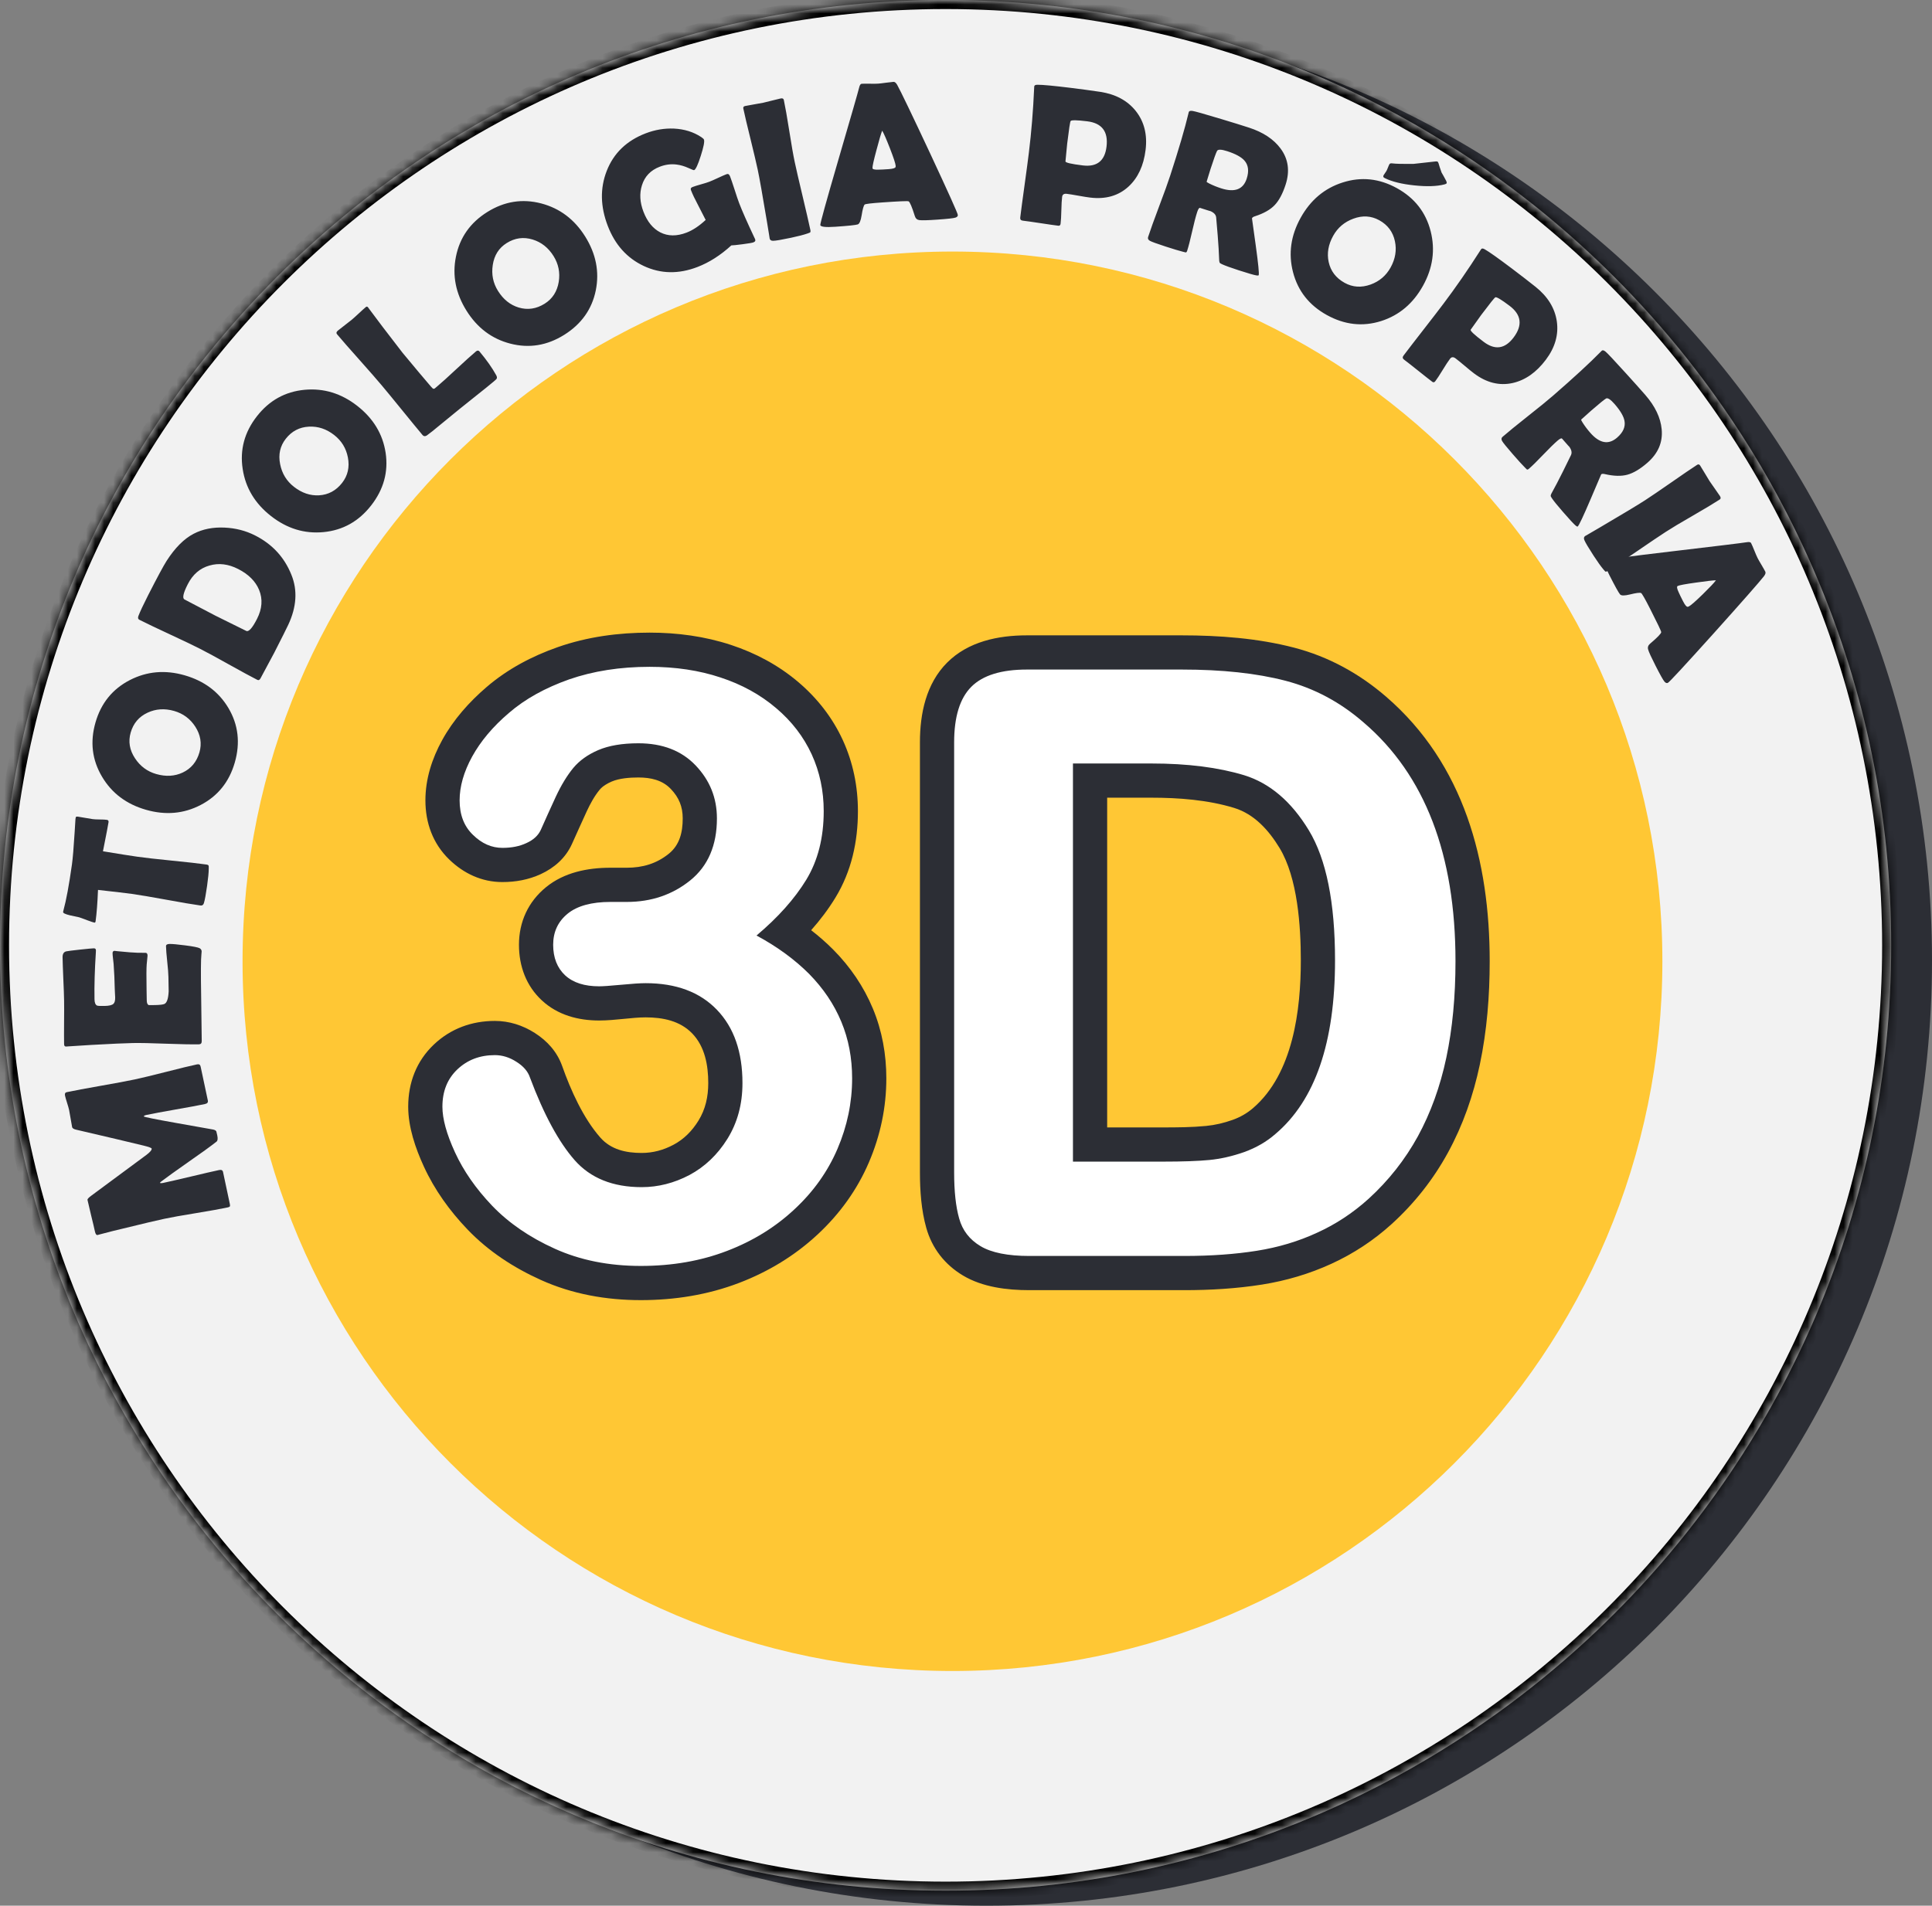 <svg xmlns="http://www.w3.org/2000/svg" xmlns:xlink="http://www.w3.org/1999/xlink" style="isolation:isolate" viewBox="0 0 213.26 210.413" width="213.26pt" height="210.413pt"><rect x="0" y="0" width="213.26" height="210.413" fill="#808080" stroke="none"/><path d=" M 108.882 1.657 C 166.528 1.657 213.26 48.389 213.26 106.035 C 213.26 163.681 166.528 210.413 108.882 210.413 C 51.235 210.413 4.503 163.681 4.503 106.035 C 4.503 48.389 51.235 1.657 108.882 1.657 Z " fill-rule="evenodd" fill="rgb(44,46,53)"></path><mask id="_mask_KdT9icrEFC1eKnlVto5Dvb1ed8VR61Pc"><path d=" M 104.378 0 C 162.024 0 208.756 46.732 208.756 104.378 C 208.756 162.024 162.024 208.756 104.378 208.756 C 46.732 208.756 0 162.024 0 104.378 C 0 46.732 46.732 0 104.378 0 Z " fill-rule="evenodd" fill="white" stroke="none"></path></mask><path d=" M 104.378 0 C 162.024 0 208.756 46.732 208.756 104.378 C 208.756 162.024 162.024 208.756 104.378 208.756 C 46.732 208.756 0 162.024 0 104.378 C 0 46.732 46.732 0 104.378 0 Z " fill-rule="evenodd" fill="rgb(242,242,242)"></path><path d=" M 104.378 0 C 162.024 0 208.756 46.732 208.756 104.378 C 208.756 162.024 162.024 208.756 104.378 208.756 C 46.732 208.756 0 162.024 0 104.378 C 0 46.732 46.732 0 104.378 0 Z " fill-rule="evenodd" fill="rgb(242,242,242)" mask="url(#_mask_KdT9icrEFC1eKnlVto5Dvb1ed8VR61Pc)" stroke-width="2" stroke="rgb(0,0,0)" stroke-linejoin="miter" stroke-linecap="square" stroke-miterlimit="3"></path><path d=" M 21.75 117.52 C 21.971 117.473 22.102 117.555 22.144 117.758 L 22.942 121.508 C 22.986 121.715 22.884 121.842 22.635 121.895 C 21.922 122.046 20.846 122.249 19.41 122.497 C 17.97 122.75 16.893 122.949 16.181 123.1 C 15.975 123.144 15.873 123.2 15.872 123.268 C 15.932 123.335 17.125 123.577 19.451 123.99 C 20.814 124.233 22.178 124.476 23.537 124.716 C 23.711 124.755 23.827 124.821 23.879 124.92 C 23.893 124.954 23.927 125.094 23.98 125.344 C 24.058 125.709 24.032 125.945 23.906 126.044 C 23.21 126.593 22.187 127.332 20.833 128.27 C 19.408 129.268 18.379 130.008 17.751 130.486 C 17.718 130.508 17.689 130.548 17.656 130.608 C 17.727 130.642 17.838 130.645 17.979 130.615 C 18.669 130.468 19.703 130.23 21.082 129.903 C 22.46 129.572 23.494 129.333 24.184 129.187 C 24.434 129.134 24.578 129.205 24.62 129.404 L 25.372 132.941 C 25.403 133.086 25.399 133.174 25.359 133.216 C 25.319 133.259 25.242 133.29 25.13 133.314 C 24.359 133.478 23.194 133.688 21.638 133.943 C 20.078 134.195 18.913 134.405 18.142 134.569 C 17.325 134.742 15.795 135.105 13.557 135.653 C 12.972 135.785 12.104 136.003 10.959 136.307 L 10.78 136.357 C 10.64 136.39 10.54 136.256 10.475 135.953 C 10.393 135.566 10.255 134.987 10.064 134.214 C 9.877 133.441 9.739 132.862 9.656 132.475 C 9.64 132.395 9.765 132.255 10.031 132.051 L 16.166 127.512 C 16.579 127.197 16.771 126.963 16.74 126.815 C 16.724 126.739 16.421 126.629 15.838 126.485 C 14.204 126.087 11.74 125.507 8.455 124.742 C 8.155 124.682 7.99 124.581 7.96 124.439 C 7.916 124.234 7.862 123.924 7.796 123.507 C 7.729 123.086 7.673 122.773 7.628 122.56 C 7.591 122.386 7.516 122.119 7.402 121.761 C 7.289 121.407 7.213 121.14 7.175 120.962 C 7.131 120.753 7.194 120.625 7.365 120.589 C 8.197 120.412 9.447 120.181 11.116 119.886 C 12.786 119.596 14.04 119.359 14.872 119.183 C 15.642 119.019 16.789 118.741 18.317 118.352 C 19.844 117.96 20.987 117.683 21.75 117.52 Z  M 18.712 104.224 C 19.023 104.218 19.593 104.271 20.427 104.379 C 21.331 104.493 21.87 104.601 22.045 104.698 C 22.184 104.781 22.256 104.902 22.258 105.053 C 22.259 105.116 22.25 105.227 22.231 105.379 C 22.17 105.905 22.16 107.444 22.204 109.995 C 22.214 110.55 22.225 111.378 22.236 112.476 C 22.248 113.57 22.259 114.395 22.268 114.942 C 22.273 115.182 22.171 115.303 21.96 115.306 C 21.151 115.321 19.937 115.297 18.313 115.237 C 16.692 115.172 15.474 115.15 14.665 115.164 C 13.844 115.178 12.311 115.249 10.064 115.373 C 9.488 115.406 8.627 115.461 7.479 115.537 L 7.327 115.55 C 7.161 115.568 7.078 115.481 7.075 115.285 C 7.065 114.749 7.066 113.946 7.073 112.874 C 7.084 111.801 7.085 110.999 7.075 110.463 C 7.066 109.938 7.038 109.143 6.99 108.082 C 6.945 107.022 6.916 106.227 6.907 105.698 C 6.901 105.325 7.038 105.104 7.317 105.04 C 7.483 105.005 7.985 104.94 8.827 104.848 C 9.665 104.759 10.174 104.709 10.355 104.706 C 10.507 104.704 10.586 104.776 10.588 104.921 C 10.589 104.965 10.587 105.039 10.581 105.146 C 10.456 107.071 10.404 108.799 10.431 110.33 C 10.438 110.711 10.535 110.946 10.717 111.028 C 10.803 111.063 11.08 111.077 11.55 111.068 C 12.042 111.06 12.366 110.981 12.522 110.833 C 12.657 110.709 12.719 110.475 12.713 110.127 C 12.712 110.054 12.706 109.913 12.691 109.706 C 12.676 109.496 12.67 109.322 12.667 109.185 C 12.651 108.276 12.609 107.356 12.541 106.425 C 12.533 106.344 12.511 106.148 12.475 105.831 C 12.445 105.583 12.427 105.391 12.425 105.247 C 12.422 105.073 12.501 104.984 12.668 104.98 C 12.516 104.983 13.072 105.04 14.328 105.147 C 14.909 105.196 15.486 105.212 16.063 105.202 C 16.207 105.2 16.283 105.306 16.287 105.513 C 16.287 105.513 16.255 105.839 16.192 106.491 C 16.159 106.901 16.153 107.841 16.179 109.309 L 16.199 110.455 C 16.204 110.751 16.278 110.923 16.422 110.973 C 16.459 110.979 16.685 110.979 17.096 110.972 C 17.646 110.962 17.997 110.919 18.155 110.846 C 18.426 110.715 18.581 110.251 18.619 109.451 C 18.619 109.462 18.61 108.937 18.591 107.869 C 18.584 107.484 18.541 106.919 18.458 106.163 C 18.378 105.409 18.331 104.845 18.324 104.471 C 18.322 104.312 18.453 104.228 18.712 104.224 Z  M 11.797 90.52 C 11.94 90.54 12.002 90.627 11.98 90.784 C 11.941 91.059 11.735 92.128 11.365 93.991 C 13.168 94.289 14.428 94.489 15.142 94.589 C 15.984 94.708 17.259 94.853 18.964 95.022 C 20.67 95.19 21.945 95.336 22.787 95.455 C 22.923 95.474 23.006 95.519 23.029 95.589 C 23.041 95.61 23.046 95.715 23.042 95.897 C 23.04 96.334 22.978 96.967 22.861 97.795 C 22.731 98.718 22.615 99.362 22.504 99.724 C 22.439 99.92 22.316 100.004 22.129 99.977 C 21.287 99.859 20.025 99.648 18.347 99.337 C 16.668 99.031 15.406 98.816 14.565 98.698 C 14.008 98.619 12.759 98.473 10.818 98.257 C 10.759 99.709 10.672 100.858 10.553 101.711 C 10.536 101.824 10.492 101.878 10.422 101.868 C 10.327 101.855 10.06 101.765 9.616 101.601 C 9.131 101.414 8.835 101.309 8.731 101.279 C 8.398 101.21 8.068 101.137 7.735 101.065 C 7.204 100.938 6.949 100.812 6.966 100.691 C 6.968 100.677 6.978 100.63 6.998 100.543 C 7.31 99.407 7.624 97.704 7.943 95.437 C 8.034 94.793 8.134 93.597 8.242 91.846 C 8.3 90.905 8.329 90.432 8.33 90.424 C 8.35 90.282 8.373 90.203 8.394 90.183 C 8.415 90.164 8.487 90.159 8.609 90.169 C 8.803 90.196 9.069 90.241 9.411 90.304 C 9.786 90.371 10.053 90.416 10.21 90.438 C 10.389 90.464 10.656 90.479 11.011 90.48 C 11.362 90.481 11.625 90.495 11.797 90.52 Z  M 20.374 74.559 C 22.542 75.181 24.157 76.39 25.225 78.193 C 26.306 80.03 26.537 82.027 25.918 84.185 C 25.303 86.332 24.043 87.894 22.14 88.883 C 20.274 89.852 18.269 90.027 16.115 89.41 C 13.958 88.791 12.34 87.577 11.267 85.765 C 10.167 83.915 9.923 81.922 10.539 79.775 C 11.15 77.642 12.413 76.081 14.328 75.091 C 16.214 74.121 18.23 73.944 20.374 74.559 Z  M 19.221 78.498 C 18.179 78.2 17.204 78.262 16.294 78.686 C 15.34 79.128 14.718 79.861 14.423 80.889 C 14.143 81.866 14.299 82.811 14.897 83.717 C 15.472 84.597 16.255 85.18 17.247 85.464 C 18.309 85.769 19.283 85.713 20.168 85.298 C 21.098 84.857 21.715 84.114 22.016 83.066 C 22.296 82.088 22.141 81.14 21.556 80.23 C 20.993 79.361 20.216 78.784 19.221 78.498 Z  M 28.172 59.127 C 30.064 60.09 31.394 61.536 32.165 63.46 C 32.859 65.167 32.743 67.008 31.818 68.986 C 31.642 69.364 31.125 70.396 30.269 72.076 C 30.109 72.389 29.857 72.858 29.514 73.484 C 29.172 74.107 28.92 74.576 28.759 74.892 C 28.665 75.077 28.544 75.136 28.395 75.06 C 27.687 74.699 26.638 74.127 25.245 73.351 C 23.857 72.573 22.806 72.005 22.098 71.644 C 21.356 71.266 20.236 70.728 18.731 70.032 C 17.229 69.333 16.107 68.798 15.372 68.424 C 15.237 68.355 15.206 68.22 15.274 68.021 C 15.458 67.539 15.813 66.777 16.345 65.733 C 17.354 63.753 18.038 62.483 18.393 61.925 C 19.325 60.478 20.318 59.482 21.377 58.934 C 22.367 58.418 23.506 58.193 24.787 58.253 C 26.001 58.307 27.128 58.595 28.172 59.127 Z  M 26.289 62.824 C 25.202 62.269 24.146 62.142 23.127 62.44 C 22.078 62.732 21.279 63.42 20.728 64.501 C 20.223 65.493 20.103 66.054 20.367 66.188 C 20.745 66.382 21.315 66.68 22.07 67.081 C 22.827 67.484 23.394 67.78 23.773 67.974 C 24.145 68.163 24.711 68.444 25.466 68.812 C 26.224 69.181 26.791 69.462 27.173 69.656 C 27.45 69.797 27.85 69.354 28.374 68.326 C 28.941 67.212 29.016 66.146 28.601 65.135 C 28.205 64.177 27.432 63.406 26.289 62.824 Z  M 39.43 44.809 C 41.208 46.198 42.252 47.924 42.567 49.995 C 42.881 52.104 42.347 54.042 40.966 55.811 C 39.591 57.571 37.838 58.548 35.703 58.752 C 33.609 58.951 31.685 58.363 29.919 56.983 C 28.15 55.601 27.105 53.869 26.789 51.788 C 26.462 49.66 26.983 47.721 28.358 45.961 C 29.723 44.212 31.479 43.238 33.625 43.038 C 35.738 42.844 37.673 43.437 39.43 44.809 Z  M 36.886 48.03 C 36.032 47.363 35.104 47.055 34.102 47.107 C 33.052 47.16 32.2 47.607 31.542 48.449 C 30.916 49.25 30.707 50.185 30.922 51.249 C 31.125 52.28 31.633 53.114 32.446 53.749 C 33.317 54.43 34.241 54.743 35.217 54.689 C 36.245 54.629 37.095 54.171 37.766 53.312 C 38.392 52.51 38.604 51.573 38.402 50.51 C 38.206 49.493 37.702 48.667 36.886 48.03 Z  M 54.487 42.133 C 54.011 42.533 53.382 43.042 52.6 43.659 C 51.584 44.472 50.952 44.979 50.704 45.177 L 48.196 47.228 C 47.955 47.441 47.588 47.729 47.1 48.09 C 46.915 48.198 46.764 48.179 46.643 48.035 C 46.137 47.431 45.387 46.521 44.399 45.303 C 43.409 44.083 42.659 43.172 42.153 42.568 C 41.616 41.928 40.788 40.982 39.677 39.733 C 38.563 38.486 37.737 37.542 37.198 36.899 C 37.095 36.777 37.125 36.646 37.292 36.506 C 37.459 36.365 37.713 36.167 38.056 35.908 C 38.399 35.649 38.652 35.451 38.811 35.318 C 38.995 35.164 39.26 34.927 39.603 34.606 C 39.943 34.286 40.208 34.05 40.392 33.895 C 40.474 33.826 40.557 33.844 40.639 33.953 L 40.721 34.068 C 41.527 35.168 42.763 36.79 44.433 38.947 L 46.262 41.143 C 46.856 41.851 47.294 42.367 47.573 42.688 C 47.633 42.749 47.696 42.812 47.753 42.875 C 47.816 42.938 47.892 42.942 47.982 42.895 C 47.988 42.89 48.062 42.828 48.2 42.712 C 48.696 42.296 49.423 41.643 50.369 40.757 C 51.32 39.872 52.041 39.219 52.54 38.8 C 52.687 38.677 52.819 38.678 52.926 38.805 C 53.719 39.751 54.333 40.626 54.772 41.426 C 54.865 41.594 54.877 41.729 54.813 41.831 C 54.794 41.866 54.685 41.967 54.487 42.133 Z  M 64.592 26.111 C 65.787 28.024 66.178 30.003 65.765 32.058 C 65.34 34.146 64.175 35.785 62.272 36.975 C 60.378 38.158 58.396 38.476 56.32 37.938 C 54.285 37.409 52.678 36.198 51.49 34.298 C 50.301 32.394 49.911 30.41 50.326 28.346 C 50.747 26.234 51.899 24.59 53.793 23.406 C 55.675 22.231 57.658 21.916 59.743 22.461 C 61.794 23.002 63.41 24.221 64.592 26.111 Z  M 61.099 28.267 C 60.525 27.349 59.758 26.742 58.798 26.448 C 57.794 26.138 56.841 26.267 55.935 26.833 C 55.072 27.372 54.556 28.179 54.394 29.253 C 54.232 30.291 54.424 31.248 54.971 32.123 C 55.557 33.06 56.318 33.671 57.253 33.954 C 58.24 34.249 59.195 34.11 60.12 33.532 C 60.982 32.993 61.502 32.184 61.676 31.116 C 61.839 30.094 61.648 29.145 61.099 28.267 Z  M 83.34 26.38 C 83.425 26.557 83.366 26.683 83.162 26.761 C 83.035 26.81 82.637 26.88 81.969 26.966 C 81.301 27.052 80.89 27.095 80.727 27.094 C 79.528 28.188 78.284 28.982 76.989 29.479 C 74.904 30.28 72.929 30.242 71.06 29.367 C 69.216 28.502 67.889 27.028 67.087 24.939 C 66.267 22.802 66.228 20.781 66.968 18.881 C 67.731 16.917 69.167 15.53 71.276 14.721 C 72.301 14.327 73.34 14.154 74.394 14.197 C 75.537 14.253 76.54 14.566 77.399 15.131 C 77.575 15.249 77.677 15.341 77.704 15.41 C 77.786 15.624 77.668 16.224 77.353 17.208 C 77.041 18.191 76.795 18.717 76.619 18.785 C 76.578 18.801 76.369 18.723 75.994 18.549 C 75.539 18.344 75.102 18.218 74.687 18.168 C 74.07 18.088 73.451 18.167 72.83 18.406 C 71.818 18.794 71.162 19.478 70.858 20.462 C 70.572 21.367 70.628 22.34 71.028 23.379 C 71.449 24.477 72.069 25.237 72.889 25.659 C 73.736 26.09 74.702 26.1 75.786 25.683 C 76.473 25.42 77.176 24.952 77.894 24.284 C 77.787 24.068 77.511 23.524 77.058 22.652 C 76.703 21.985 76.44 21.436 76.275 21.004 C 76.226 20.877 76.241 20.784 76.317 20.723 C 76.346 20.696 76.399 20.668 76.471 20.64 C 76.668 20.564 76.968 20.469 77.38 20.354 C 77.788 20.241 78.091 20.145 78.295 20.067 C 78.509 19.984 78.828 19.846 79.248 19.649 C 79.668 19.453 79.987 19.314 80.2 19.232 C 80.37 19.167 80.498 19.244 80.584 19.469 C 80.708 19.79 80.875 20.288 81.091 20.954 C 81.305 21.624 81.471 22.119 81.596 22.443 C 81.93 23.313 82.495 24.59 83.288 26.273 L 83.34 26.38 Z  M 87.725 17.894 C 87.902 18.726 88.19 19.976 88.589 21.642 C 88.985 23.308 89.274 24.558 89.451 25.39 C 89.48 25.531 89.467 25.628 89.413 25.674 C 89.4 25.684 89.309 25.719 89.147 25.776 C 88.7 25.931 88.09 26.087 87.32 26.251 C 86.289 26.47 85.626 26.585 85.331 26.587 C 85.116 26.587 84.991 26.5 84.954 26.323 C 84.977 26.435 84.879 25.81 84.652 24.44 C 84.17 21.553 83.836 19.658 83.645 18.761 C 83.484 18.005 83.217 16.875 82.85 15.376 C 82.478 13.875 82.211 12.745 82.051 11.989 C 82.018 11.833 82.085 11.74 82.244 11.706 C 82.464 11.659 82.796 11.6 83.241 11.524 C 83.687 11.452 84.022 11.393 84.239 11.346 C 84.459 11.3 84.779 11.22 85.201 11.108 C 85.628 10.998 85.947 10.919 86.164 10.873 C 86.371 10.829 86.488 10.883 86.521 11.039 C 86.682 11.795 86.883 12.939 87.125 14.468 C 87.363 15.993 87.564 17.138 87.725 17.894 Z  M 105.728 23.735 C 105.737 23.865 105.651 23.959 105.478 24.024 C 105.264 24.098 104.595 24.17 103.473 24.249 C 102.44 24.321 101.778 24.341 101.479 24.303 C 101.228 24.269 101.062 24.117 100.98 23.849 C 100.661 22.83 100.43 22.29 100.288 22.226 C 100.171 22.182 99.203 22.223 97.387 22.351 C 96.163 22.436 95.512 22.515 95.44 22.587 C 95.326 22.71 95.216 23.106 95.111 23.77 C 95.012 24.377 94.873 24.713 94.681 24.778 C 94.438 24.855 93.621 24.938 92.223 25.036 C 91.12 25.113 90.563 25.048 90.548 24.838 C 90.536 24.653 91.186 22.295 92.507 17.762 C 93.937 12.862 94.712 10.172 94.83 9.686 C 94.896 9.403 94.989 9.259 95.104 9.251 C 95.299 9.237 95.599 9.235 96.011 9.243 C 96.42 9.252 96.727 9.249 96.926 9.235 C 97.122 9.222 97.408 9.187 97.783 9.135 C 98.161 9.086 98.441 9.051 98.629 9.038 C 98.765 9.029 98.899 9.138 99.034 9.369 C 99.437 10.101 100.651 12.622 102.669 16.933 C 104.692 21.272 105.714 23.54 105.728 23.735 Z  M 97.378 14.426 C 97.249 14.754 97.039 15.458 96.755 16.542 C 96.443 17.694 96.294 18.368 96.307 18.564 C 96.316 18.693 96.539 18.748 96.971 18.732 C 97.198 18.731 97.563 18.713 98.076 18.677 C 98.552 18.644 98.809 18.566 98.853 18.449 C 98.865 18.411 98.869 18.362 98.865 18.296 C 98.848 18.06 98.636 17.415 98.229 16.365 C 97.832 15.351 97.55 14.703 97.378 14.426 Z  M 126.453 16.553 C 126.24 18.289 125.613 19.635 124.571 20.599 C 123.458 21.621 122.041 22.024 120.331 21.814 C 120.041 21.779 119.613 21.712 119.041 21.608 C 118.465 21.503 118.038 21.436 117.751 21.401 C 117.443 21.363 117.273 21.476 117.24 21.74 C 117.2 22.071 117.169 22.566 117.155 23.228 C 117.141 23.885 117.11 24.377 117.071 24.7 C 117.05 24.865 116.966 24.94 116.816 24.922 C 116.379 24.868 115.724 24.773 114.854 24.64 C 113.98 24.506 113.328 24.416 112.891 24.362 C 112.682 24.336 112.592 24.221 112.618 24.012 C 112.715 23.215 112.873 22.024 113.095 20.431 C 113.316 18.837 113.474 17.646 113.571 16.849 C 113.848 14.599 114.043 12.221 114.153 9.716 L 114.161 9.564 C 114.162 9.426 114.279 9.359 114.514 9.358 C 115.081 9.353 116.318 9.471 118.226 9.705 C 119.349 9.843 120.426 9.991 121.458 10.143 C 123.147 10.403 124.454 11.107 125.368 12.251 C 126.3 13.428 126.661 14.861 126.453 16.553 Z  M 122.141 16.199 C 122.346 14.529 121.638 13.593 120.009 13.393 C 118.864 13.252 118.254 13.244 118.179 13.365 C 118.116 13.451 117.993 14.278 117.801 15.841 C 117.774 16.061 117.741 16.393 117.705 16.828 C 117.671 17.263 117.638 17.591 117.61 17.815 C 117.593 17.958 118.23 18.107 119.522 18.265 C 121.075 18.456 121.949 17.77 122.141 16.199 Z  M 138.94 30.377 C 138.925 30.423 138.844 30.435 138.7 30.411 C 138.426 30.369 137.761 30.176 136.713 29.836 C 135.813 29.543 135.208 29.323 134.898 29.176 C 134.754 29.106 134.675 29.061 134.659 29.04 C 134.623 29.005 134.596 28.923 134.581 28.789 C 134.566 28.489 134.545 28.039 134.516 27.446 C 134.471 26.674 134.382 25.525 134.244 23.999 C 134.209 23.688 133.972 23.447 133.533 23.278 C 133.736 23.359 133.379 23.251 132.468 22.955 C 132.363 22.921 132.257 23.077 132.143 23.429 C 131.991 23.896 131.807 24.606 131.59 25.562 C 131.377 26.516 131.192 27.229 131.041 27.694 C 131.002 27.813 130.949 27.87 130.882 27.871 C 130.781 27.846 130.684 27.823 130.583 27.798 C 130.17 27.694 129.536 27.504 128.674 27.224 C 127.693 26.905 127.109 26.692 126.922 26.585 C 126.739 26.478 126.675 26.341 126.731 26.168 C 126.977 25.412 127.382 24.285 127.947 22.785 C 128.517 21.282 128.923 20.151 129.171 19.388 C 130.115 16.483 130.789 14.194 131.184 12.523 L 131.22 12.375 C 131.255 12.258 131.385 12.215 131.624 12.246 C 131.859 12.276 132.925 12.575 134.812 13.145 C 136.09 13.53 137.108 13.845 137.864 14.091 C 139.428 14.599 140.593 15.37 141.352 16.398 C 142.212 17.556 142.396 18.891 141.908 20.393 C 141.583 21.395 141.178 22.15 140.695 22.654 C 140.213 23.158 139.493 23.566 138.533 23.876 C 138.34 23.934 138.228 24.014 138.197 24.109 C 138.199 24.102 138.338 25.1 138.613 27.101 C 138.891 29.105 138.998 30.198 138.94 30.377 Z  M 137.614 19.728 C 137.887 18.888 137.802 18.218 137.357 17.72 C 137.012 17.332 136.384 16.992 135.48 16.698 C 134.826 16.486 134.445 16.475 134.343 16.659 C 134.224 16.881 133.984 17.546 133.623 18.657 C 133.572 18.815 133.499 19.052 133.405 19.364 C 133.313 19.672 133.241 19.905 133.192 20.057 C 133.181 20.092 133.279 20.159 133.489 20.266 C 133.887 20.465 134.316 20.64 134.777 20.789 C 136.279 21.277 137.226 20.924 137.614 19.728 Z  M 157.079 31.541 C 155.985 33.514 154.444 34.815 152.447 35.45 C 150.414 36.091 148.416 35.866 146.453 34.779 C 144.499 33.695 143.261 32.117 142.725 30.04 C 142.201 28.004 142.481 26.011 143.567 24.051 C 144.655 22.088 146.202 20.785 148.209 20.147 C 150.259 19.491 152.256 19.702 154.21 20.785 C 156.15 21.86 157.387 23.442 157.92 25.53 C 158.442 27.587 158.16 29.591 157.079 31.541 Z  M 153.5 29.532 C 154.025 28.584 154.184 27.619 153.976 26.637 C 153.759 25.608 153.185 24.837 152.25 24.319 C 151.361 23.827 150.405 23.766 149.387 24.145 C 148.401 24.507 147.657 25.139 147.157 26.041 C 146.621 27.008 146.456 27.969 146.662 28.925 C 146.882 29.931 147.467 30.698 148.421 31.227 C 149.31 31.72 150.27 31.782 151.288 31.417 C 152.261 31.065 152.998 30.437 153.5 29.532 Z  M 152.805 19.634 C 152.682 19.574 152.656 19.476 152.733 19.336 C 152.762 19.285 152.812 19.211 152.885 19.108 C 152.958 19.008 153.009 18.931 153.041 18.873 C 153.082 18.798 153.137 18.677 153.203 18.506 C 153.268 18.335 153.322 18.213 153.366 18.135 C 153.414 18.048 153.516 18.016 153.678 18.038 C 154.054 18.09 154.827 18.108 155.999 18.098 C 156.538 18.034 157.352 17.944 158.44 17.828 C 158.493 17.815 158.574 17.822 158.679 17.838 C 158.718 17.876 158.756 17.936 158.789 18.022 C 158.851 18.255 158.962 18.595 159.125 19.049 C 159.245 19.251 159.416 19.553 159.632 19.964 C 159.694 20.088 159.71 20.181 159.68 20.236 C 159.651 20.288 159.57 20.327 159.436 20.363 C 158.59 20.579 157.479 20.614 156.11 20.468 C 154.736 20.324 153.664 20.06 152.889 19.681 L 152.805 19.634 Z  M 170.631 39.726 C 169.579 41.123 168.363 41.975 166.978 42.288 C 165.504 42.617 164.075 42.258 162.699 41.221 C 162.466 41.045 162.129 40.773 161.686 40.397 C 161.239 40.019 160.902 39.747 160.672 39.573 C 160.424 39.386 160.22 39.399 160.06 39.612 C 159.859 39.877 159.584 40.291 159.242 40.857 C 158.901 41.419 158.629 41.83 158.433 42.09 C 158.333 42.223 158.222 42.246 158.101 42.155 C 157.75 41.89 157.23 41.48 156.543 40.93 C 155.853 40.377 155.334 39.972 154.982 39.707 C 154.814 39.581 154.794 39.435 154.92 39.267 C 155.404 38.626 156.136 37.673 157.124 36.404 C 158.113 35.135 158.845 34.182 159.328 33.541 C 160.692 31.731 162.051 29.769 163.398 27.655 L 163.481 27.527 C 163.551 27.408 163.686 27.408 163.889 27.525 C 164.383 27.804 165.395 28.525 166.931 29.682 C 167.834 30.363 168.694 31.029 169.511 31.678 C 170.844 32.747 171.624 34.01 171.843 35.458 C 172.062 36.943 171.657 38.365 170.631 39.726 Z  M 167.075 37.264 C 168.087 35.92 167.942 34.755 166.631 33.766 C 165.71 33.072 165.185 32.76 165.06 32.828 C 164.963 32.871 164.442 33.525 163.494 34.783 C 163.361 34.96 163.167 35.231 162.919 35.59 C 162.671 35.95 162.479 36.217 162.343 36.397 C 162.256 36.512 162.734 36.96 163.773 37.743 C 165.022 38.685 166.122 38.528 167.075 37.264 Z  M 174.153 58.129 C 174.117 58.16 174.041 58.129 173.929 58.034 C 173.716 57.857 173.246 57.35 172.523 56.518 C 171.902 55.804 171.496 55.304 171.307 55.017 C 171.22 54.883 171.175 54.804 171.172 54.777 C 171.159 54.729 171.179 54.644 171.234 54.523 C 171.376 54.257 171.59 53.861 171.87 53.338 C 172.23 52.652 172.745 51.622 173.413 50.243 C 173.543 49.958 173.463 49.63 173.175 49.259 C 173.307 49.433 173.056 49.156 172.428 48.433 C 172.355 48.35 172.184 48.429 171.906 48.672 C 171.534 48.995 171.011 49.508 170.332 50.216 C 169.659 50.923 169.133 51.44 168.764 51.76 C 168.67 51.842 168.595 51.864 168.537 51.831 C 168.463 51.757 168.392 51.687 168.319 51.614 C 168.018 51.312 167.572 50.822 166.978 50.138 C 166.301 49.36 165.91 48.877 165.805 48.688 C 165.703 48.503 165.719 48.352 165.855 48.233 C 166.455 47.712 167.384 46.953 168.641 45.959 C 169.903 44.965 170.834 44.204 171.44 43.678 C 173.744 41.674 175.501 40.059 176.701 38.83 L 176.808 38.722 C 176.898 38.639 177.032 38.67 177.22 38.819 C 177.407 38.966 178.166 39.771 179.489 41.232 C 180.387 42.22 181.097 43.014 181.619 43.614 C 182.698 44.856 183.299 46.116 183.42 47.388 C 183.561 48.824 183.031 50.063 181.84 51.099 C 181.044 51.791 180.309 52.229 179.635 52.413 C 178.962 52.596 178.135 52.575 177.152 52.347 C 176.957 52.296 176.82 52.308 176.744 52.373 C 176.75 52.368 176.355 53.295 175.559 55.152 C 174.766 57.013 174.296 58.005 174.153 58.129 Z  M 178.501 48.318 C 179.168 47.738 179.439 47.12 179.315 46.465 C 179.219 45.955 178.856 45.339 178.233 44.622 C 177.781 44.103 177.46 43.897 177.277 44.002 C 177.061 44.131 176.514 44.578 175.632 45.344 C 175.506 45.454 175.322 45.619 175.081 45.838 C 174.843 46.055 174.661 46.218 174.541 46.322 C 174.513 46.346 174.564 46.455 174.689 46.654 C 174.927 47.03 175.205 47.401 175.523 47.766 C 176.559 48.958 177.552 49.143 178.501 48.318 Z  M 183.854 58.736 C 183.14 59.199 182.077 59.917 180.665 60.886 C 179.251 61.853 178.187 62.57 177.474 63.033 C 177.353 63.112 177.257 63.134 177.195 63.1 C 177.181 63.092 177.116 63.019 177.005 62.888 C 176.699 62.527 176.335 62.013 175.906 61.353 C 175.333 60.469 174.988 59.891 174.88 59.616 C 174.803 59.416 174.839 59.268 174.991 59.17 C 174.895 59.232 175.443 58.916 176.641 58.213 C 179.164 56.729 180.813 55.737 181.582 55.238 C 182.23 54.817 183.19 54.163 184.457 53.283 C 185.725 52.397 186.685 51.744 187.333 51.323 C 187.466 51.236 187.577 51.265 187.666 51.401 C 187.789 51.591 187.963 51.879 188.193 52.267 C 188.42 52.658 188.596 52.949 188.717 53.135 C 188.84 53.324 189.028 53.594 189.285 53.948 C 189.54 54.307 189.728 54.577 189.849 54.763 C 189.964 54.94 189.955 55.069 189.822 55.156 C 189.174 55.577 188.178 56.175 186.837 56.948 C 185.498 57.717 184.502 58.315 183.854 58.736 Z " fill="rgb(44,46,53)"></path><path d=" M 184.105 75.394 C 183.99 75.452 183.869 75.41 183.742 75.275 C 183.591 75.108 183.262 74.52 182.752 73.518 C 182.282 72.596 182.004 71.995 181.923 71.704 C 181.856 71.46 181.931 71.248 182.146 71.067 C 182.959 70.375 183.366 69.952 183.37 69.796 C 183.364 69.67 182.947 68.796 182.121 67.175 C 181.564 66.081 181.237 65.513 181.143 65.474 C 180.985 65.417 180.577 65.472 179.925 65.634 C 179.328 65.78 178.964 65.783 178.829 65.632 C 178.664 65.438 178.268 64.719 177.632 63.47 C 177.13 62.485 176.972 61.947 177.16 61.851 C 177.324 61.767 179.75 61.445 184.438 60.89 C 189.507 60.291 192.286 59.954 192.78 59.872 C 193.066 59.822 193.235 59.852 193.287 59.954 C 193.376 60.129 193.495 60.404 193.649 60.787 C 193.8 61.166 193.923 61.448 194.014 61.626 C 194.103 61.801 194.247 62.051 194.441 62.375 C 194.634 62.704 194.775 62.948 194.86 63.116 C 194.922 63.238 194.874 63.403 194.713 63.618 C 194.198 64.275 192.352 66.378 189.172 69.919 C 185.968 73.477 184.28 75.305 184.105 75.394 Z  M 189.412 64.07 C 189.06 64.079 188.33 64.161 187.221 64.323 C 186.038 64.486 185.36 64.612 185.185 64.701 C 185.07 64.76 185.106 64.986 185.289 65.378 C 185.379 65.586 185.538 65.915 185.772 66.373 C 185.988 66.798 186.16 67.005 186.286 66.999 C 186.325 66.996 186.372 66.98 186.431 66.95 C 186.642 66.843 187.153 66.396 187.96 65.611 C 188.738 64.849 189.224 64.336 189.412 64.07 Z " fill="rgb(44,46,53)"></path><path d=" M 105.136 27.774 C 148.414 27.774 183.498 62.858 183.498 106.136 C 183.498 149.414 148.414 184.498 105.136 184.498 C 61.858 184.498 26.774 149.414 26.774 106.136 C 26.774 62.858 61.858 27.774 105.136 27.774 Z " fill-rule="evenodd" fill="rgb(255,199,52)"></path><path d=" M 95.21 122.886 C 95.858 123.388 96.475 123.93 97.054 124.513 C 98.451 125.924 99.565 127.557 100.328 129.392 C 101.091 131.227 101.439 133.183 101.439 135.166 C 101.439 137.574 100.947 139.905 100 142.12 C 99.023 144.404 97.578 146.4 95.761 148.092 C 93.865 149.859 91.67 151.19 89.252 152.117 C 86.646 153.116 83.882 153.55 81.097 153.55 C 78.231 153.55 75.422 153.056 72.801 151.873 C 70.534 150.849 68.449 149.487 66.724 147.683 C 65.255 146.147 64.008 144.418 63.119 142.483 C 62.418 140.956 61.819 139.217 61.819 137.52 C 61.819 135.531 62.498 133.733 63.951 132.359 C 65.343 131.043 67.088 130.407 68.999 130.407 C 70.189 130.407 71.311 130.769 72.311 131.406 C 73.352 132.069 74.165 132.978 74.58 134.152 C 75.288 136.152 76.323 138.463 77.738 140.073 C 78.621 141.079 79.868 141.351 81.165 141.351 C 82.099 141.351 82.971 141.113 83.796 140.675 C 84.675 140.208 85.342 139.524 85.864 138.683 C 86.457 137.728 86.682 136.68 86.682 135.562 C 86.682 134.093 86.411 132.545 85.358 131.449 C 84.342 130.393 82.91 130.112 81.493 130.112 C 80.913 130.112 80.286 130.179 79.709 130.235 C 79.038 130.3 78.32 130.373 77.645 130.373 C 75.9 130.373 74.212 129.923 72.905 128.716 C 71.595 127.506 70.997 125.864 70.997 124.098 C 70.997 122.197 71.764 120.524 73.24 119.32 C 74.74 118.097 76.682 117.709 78.573 117.709 L 79.932 117.709 C 81.238 117.709 82.393 117.375 83.413 116.551 C 84.326 115.813 84.566 114.754 84.566 113.618 C 84.566 112.646 84.255 111.887 83.584 111.184 C 82.868 110.433 81.902 110.229 80.893 110.229 C 80.204 110.229 79.326 110.29 78.683 110.565 C 78.322 110.72 77.935 110.94 77.681 111.248 C 77.25 111.769 76.901 112.415 76.617 113.026 C 76.196 113.931 75.796 114.846 75.382 115.755 C 74.86 116.901 73.932 117.72 72.8 118.241 C 71.795 118.704 70.723 118.897 69.622 118.897 C 67.925 118.897 66.427 118.197 65.216 117.023 C 63.864 115.714 63.245 113.993 63.245 112.124 C 63.245 110.352 63.789 108.665 64.638 107.124 C 65.573 105.428 66.868 103.973 68.332 102.718 C 70.059 101.238 72.079 100.172 74.218 99.423 C 76.657 98.568 79.244 98.222 81.821 98.222 C 84.115 98.222 86.402 98.527 88.584 99.247 C 90.616 99.919 92.499 100.926 94.134 102.312 C 95.704 103.643 96.97 105.254 97.831 107.128 C 98.684 108.986 99.085 110.975 99.085 113.018 C 99.085 115.55 98.55 118.008 97.223 120.186 C 96.638 121.145 95.957 122.044 95.21 122.886 Z  M 113.09 98.448 L 125.923 98.448 C 129.015 98.448 132.228 98.686 135.228 99.468 C 138.089 100.213 140.63 101.611 142.863 103.541 C 149.317 109.12 151.437 117.181 151.437 125.456 C 151.437 128.326 151.211 131.22 150.617 134.031 C 150.081 136.573 149.225 139.041 147.977 141.324 C 146.759 143.552 145.191 145.538 143.31 147.246 C 141.818 148.601 140.139 149.704 138.307 150.542 C 136.484 151.377 134.561 151.944 132.581 152.258 C 130.453 152.597 128.28 152.724 126.127 152.724 L 113.294 152.724 C 111.437 152.724 109.404 152.477 107.784 151.505 C 106.274 150.599 105.226 149.252 104.748 147.556 C 104.335 146.09 104.223 144.481 104.223 142.963 L 104.223 107.315 C 104.223 104.929 104.734 102.45 106.479 100.704 C 108.225 98.959 110.705 98.448 113.09 98.448 Z  M 119.738 111.904 L 119.738 139.234 L 124.362 139.234 C 125.537 139.234 126.763 139.226 127.934 139.112 C 128.688 139.039 129.427 138.863 130.14 138.608 C 130.762 138.385 131.326 138.065 131.827 137.634 C 135.151 134.775 135.786 129.491 135.786 125.388 C 135.786 122.573 135.526 118.548 134.024 116.073 C 133.14 114.616 131.942 113.267 130.264 112.753 C 128.093 112.087 125.66 111.904 123.4 111.904 L 119.738 111.904 Z " fill-rule="evenodd" fill="none"></path><path d=" M 89.538 102.704 C 90.401 103.373 91.223 104.093 91.994 104.871 C 93.855 106.75 95.34 108.926 96.356 111.37 C 97.372 113.814 97.836 116.419 97.836 119.061 C 97.836 122.269 97.181 125.374 95.918 128.325 C 94.617 131.367 92.692 134.025 90.272 136.28 C 87.746 138.633 84.823 140.407 81.602 141.641 C 78.13 142.972 74.449 143.55 70.739 143.55 C 66.921 143.55 63.179 142.893 59.687 141.316 C 56.667 139.952 53.89 138.138 51.593 135.735 C 49.636 133.689 47.975 131.386 46.79 128.807 C 45.856 126.774 45.059 124.458 45.059 122.196 C 45.059 119.548 45.964 117.152 47.899 115.322 C 49.753 113.568 52.077 112.722 54.624 112.722 C 56.208 112.722 57.703 113.204 59.035 114.053 C 60.421 114.936 61.504 116.147 62.057 117.711 C 63 120.375 64.379 123.454 66.263 125.598 C 67.441 126.937 69.102 127.299 70.829 127.299 C 72.074 127.299 73.235 126.983 74.334 126.399 C 75.504 125.778 76.393 124.866 77.089 123.747 C 77.879 122.474 78.179 121.077 78.179 119.588 C 78.179 117.632 77.817 115.57 76.414 114.11 C 75.061 112.703 73.154 112.329 71.266 112.329 C 70.493 112.329 69.659 112.418 68.889 112.493 C 67.995 112.58 67.039 112.676 66.141 112.676 C 63.816 112.676 61.568 112.077 59.826 110.469 C 58.081 108.858 57.285 106.67 57.285 104.317 C 57.285 101.785 58.306 99.557 60.272 97.954 C 62.27 96.324 64.857 95.808 67.377 95.808 L 69.186 95.808 C 70.927 95.808 72.464 95.362 73.824 94.264 C 75.04 93.282 75.36 91.871 75.36 90.358 C 75.36 89.063 74.945 88.052 74.051 87.115 C 73.098 86.115 71.811 85.843 70.467 85.843 C 69.548 85.843 68.379 85.924 67.523 86.291 C 67.042 86.497 66.526 86.791 66.188 87.2 C 65.615 87.894 65.149 88.755 64.771 89.568 C 64.21 90.775 63.677 91.993 63.125 93.204 C 62.43 94.73 61.194 95.821 59.686 96.516 C 58.348 97.132 56.92 97.39 55.453 97.39 C 53.192 97.39 51.197 96.457 49.583 94.894 C 47.783 93.149 46.958 90.857 46.958 88.368 C 46.958 86.007 47.683 83.76 48.814 81.706 C 50.059 79.448 51.784 77.509 53.735 75.837 C 56.035 73.867 58.725 72.447 61.576 71.448 C 64.824 70.309 68.27 69.849 71.704 69.849 C 74.759 69.849 77.805 70.255 80.711 71.215 C 83.419 72.109 85.926 73.451 88.105 75.297 C 90.196 77.07 91.883 79.217 93.029 81.712 C 94.166 84.188 94.7 86.836 94.7 89.559 C 94.7 92.932 93.987 96.205 92.219 99.106 C 91.441 100.385 90.533 101.582 89.538 102.704 Z  M 113.356 70.15 L 130.451 70.15 C 134.569 70.15 138.849 70.467 142.845 71.508 C 146.656 72.502 150.041 74.363 153.015 76.934 C 161.613 84.366 164.437 95.103 164.437 106.126 C 164.437 109.95 164.136 113.804 163.345 117.55 C 162.63 120.936 161.491 124.223 159.828 127.264 C 158.206 130.232 156.117 132.878 153.611 135.153 C 151.624 136.957 149.387 138.427 146.947 139.544 C 144.518 140.656 141.957 141.411 139.319 141.83 C 136.484 142.28 133.591 142.449 130.722 142.449 L 113.627 142.449 C 111.154 142.449 108.446 142.121 106.288 140.826 C 104.276 139.619 102.88 137.825 102.244 135.566 C 101.694 133.613 101.545 131.469 101.545 129.448 L 101.545 81.961 C 101.545 78.784 102.225 75.481 104.55 73.156 C 106.875 70.83 110.179 70.15 113.356 70.15 Z  M 122.212 88.074 L 122.212 124.481 L 128.37 124.481 C 129.937 124.481 131.569 124.47 133.129 124.318 C 134.134 124.22 135.118 123.986 136.068 123.646 C 136.897 123.349 137.647 122.923 138.315 122.348 C 142.743 118.541 143.589 111.501 143.589 106.036 C 143.589 102.286 143.242 96.925 141.242 93.628 C 140.064 91.687 138.468 89.89 136.233 89.205 C 133.341 88.318 130.1 88.074 127.089 88.074 L 122.212 88.074 Z " fill-rule="evenodd" fill="rgb(44,46,53)"></path><path d=" M 69.186 99.584 C 71.899 99.584 74.236 98.785 76.196 97.202 C 78.155 95.619 79.136 93.328 79.136 90.358 C 79.136 88.096 78.351 86.152 76.784 84.509 C 75.231 82.881 73.121 82.067 70.467 82.067 C 68.674 82.067 67.196 82.323 66.035 82.82 C 64.875 83.318 63.955 83.981 63.277 84.796 C 62.599 85.624 61.95 86.68 61.347 87.976 C 60.744 89.273 60.201 90.494 59.689 91.64 C 59.402 92.258 58.875 92.74 58.106 93.086 C 57.337 93.448 56.463 93.614 55.453 93.614 C 54.277 93.614 53.192 93.147 52.211 92.182 C 51.217 91.232 50.734 89.951 50.734 88.368 C 50.734 86.845 51.186 85.232 52.121 83.529 C 53.056 81.841 54.397 80.228 56.191 78.705 C 57.97 77.167 60.186 75.947 62.824 75.012 C 65.478 74.092 68.447 73.625 71.704 73.625 C 74.568 73.625 77.176 74.017 79.528 74.801 C 81.879 75.57 83.929 76.7 85.663 78.177 C 87.397 79.639 88.708 81.358 89.597 83.288 C 90.487 85.232 90.924 87.328 90.924 89.559 C 90.924 92.514 90.276 95.031 88.994 97.142 C 87.713 99.237 85.889 101.287 83.507 103.292 C 85.799 104.528 87.728 105.946 89.311 107.528 C 90.879 109.126 92.07 110.89 92.869 112.82 C 93.668 114.734 94.06 116.83 94.06 119.061 C 94.06 121.744 93.517 124.337 92.447 126.839 C 91.376 129.342 89.793 131.573 87.698 133.517 C 85.603 135.477 83.13 137.015 80.251 138.115 C 77.387 139.216 74.206 139.774 70.739 139.774 C 67.196 139.774 64.045 139.14 61.241 137.874 C 58.438 136.608 56.146 135.025 54.322 133.126 C 52.513 131.226 51.156 129.266 50.222 127.231 C 49.287 125.196 48.835 123.523 48.835 122.196 C 48.835 120.493 49.378 119.121 50.493 118.066 C 51.594 117.025 52.966 116.498 54.624 116.498 C 55.438 116.498 56.237 116.739 57.006 117.237 C 57.774 117.719 58.272 118.292 58.498 118.97 C 60.036 123.071 61.679 126.101 63.427 128.09 C 65.176 130.08 67.648 131.075 70.829 131.075 C 72.653 131.075 74.417 130.623 76.106 129.734 C 77.794 128.829 79.196 127.503 80.296 125.739 C 81.397 123.96 81.955 121.925 81.955 119.588 C 81.955 116.151 81.02 113.453 79.136 111.493 C 77.251 109.533 74.628 108.554 71.266 108.554 C 70.679 108.554 69.759 108.614 68.523 108.734 C 67.287 108.855 66.503 108.9 66.141 108.9 C 64.528 108.9 63.277 108.508 62.387 107.694 C 61.513 106.88 61.06 105.75 61.06 104.317 C 61.06 102.9 61.588 101.755 62.659 100.88 C 63.714 100.021 65.297 99.584 67.377 99.584 L 69.186 99.584 Z  M 113.356 73.926 L 130.451 73.926 C 134.898 73.926 138.712 74.333 141.893 75.162 C 145.074 75.992 147.952 77.529 150.546 79.791 C 157.284 85.564 160.661 94.338 160.661 106.126 C 160.661 110.016 160.329 113.558 159.651 116.769 C 158.973 119.98 157.917 122.875 156.515 125.453 C 155.098 128.03 153.289 130.337 151.073 132.357 C 149.339 133.925 147.44 135.176 145.375 136.111 C 143.325 137.06 141.108 137.723 138.727 138.101 C 136.36 138.477 133.692 138.673 130.722 138.673 L 113.627 138.673 C 111.245 138.673 109.436 138.311 108.23 137.588 C 107.024 136.864 106.24 135.854 105.878 134.543 C 105.502 133.231 105.321 131.528 105.321 129.448 L 105.321 81.961 C 105.321 79.142 105.954 77.092 107.22 75.826 C 108.486 74.559 110.537 73.926 113.356 73.926 Z  M 118.436 84.298 L 118.436 128.257 L 128.37 128.257 C 130.556 128.257 132.259 128.196 133.496 128.076 C 134.732 127.955 136.013 127.668 137.34 127.201 C 138.667 126.719 139.812 126.055 140.777 125.211 C 145.164 121.503 147.365 115.111 147.365 106.036 C 147.365 99.644 146.4 94.851 144.47 91.67 C 142.541 88.489 140.159 86.469 137.34 85.595 C 134.506 84.735 131.099 84.298 127.089 84.298 L 118.436 84.298 Z " fill="rgb(255,255,255)"></path></svg>